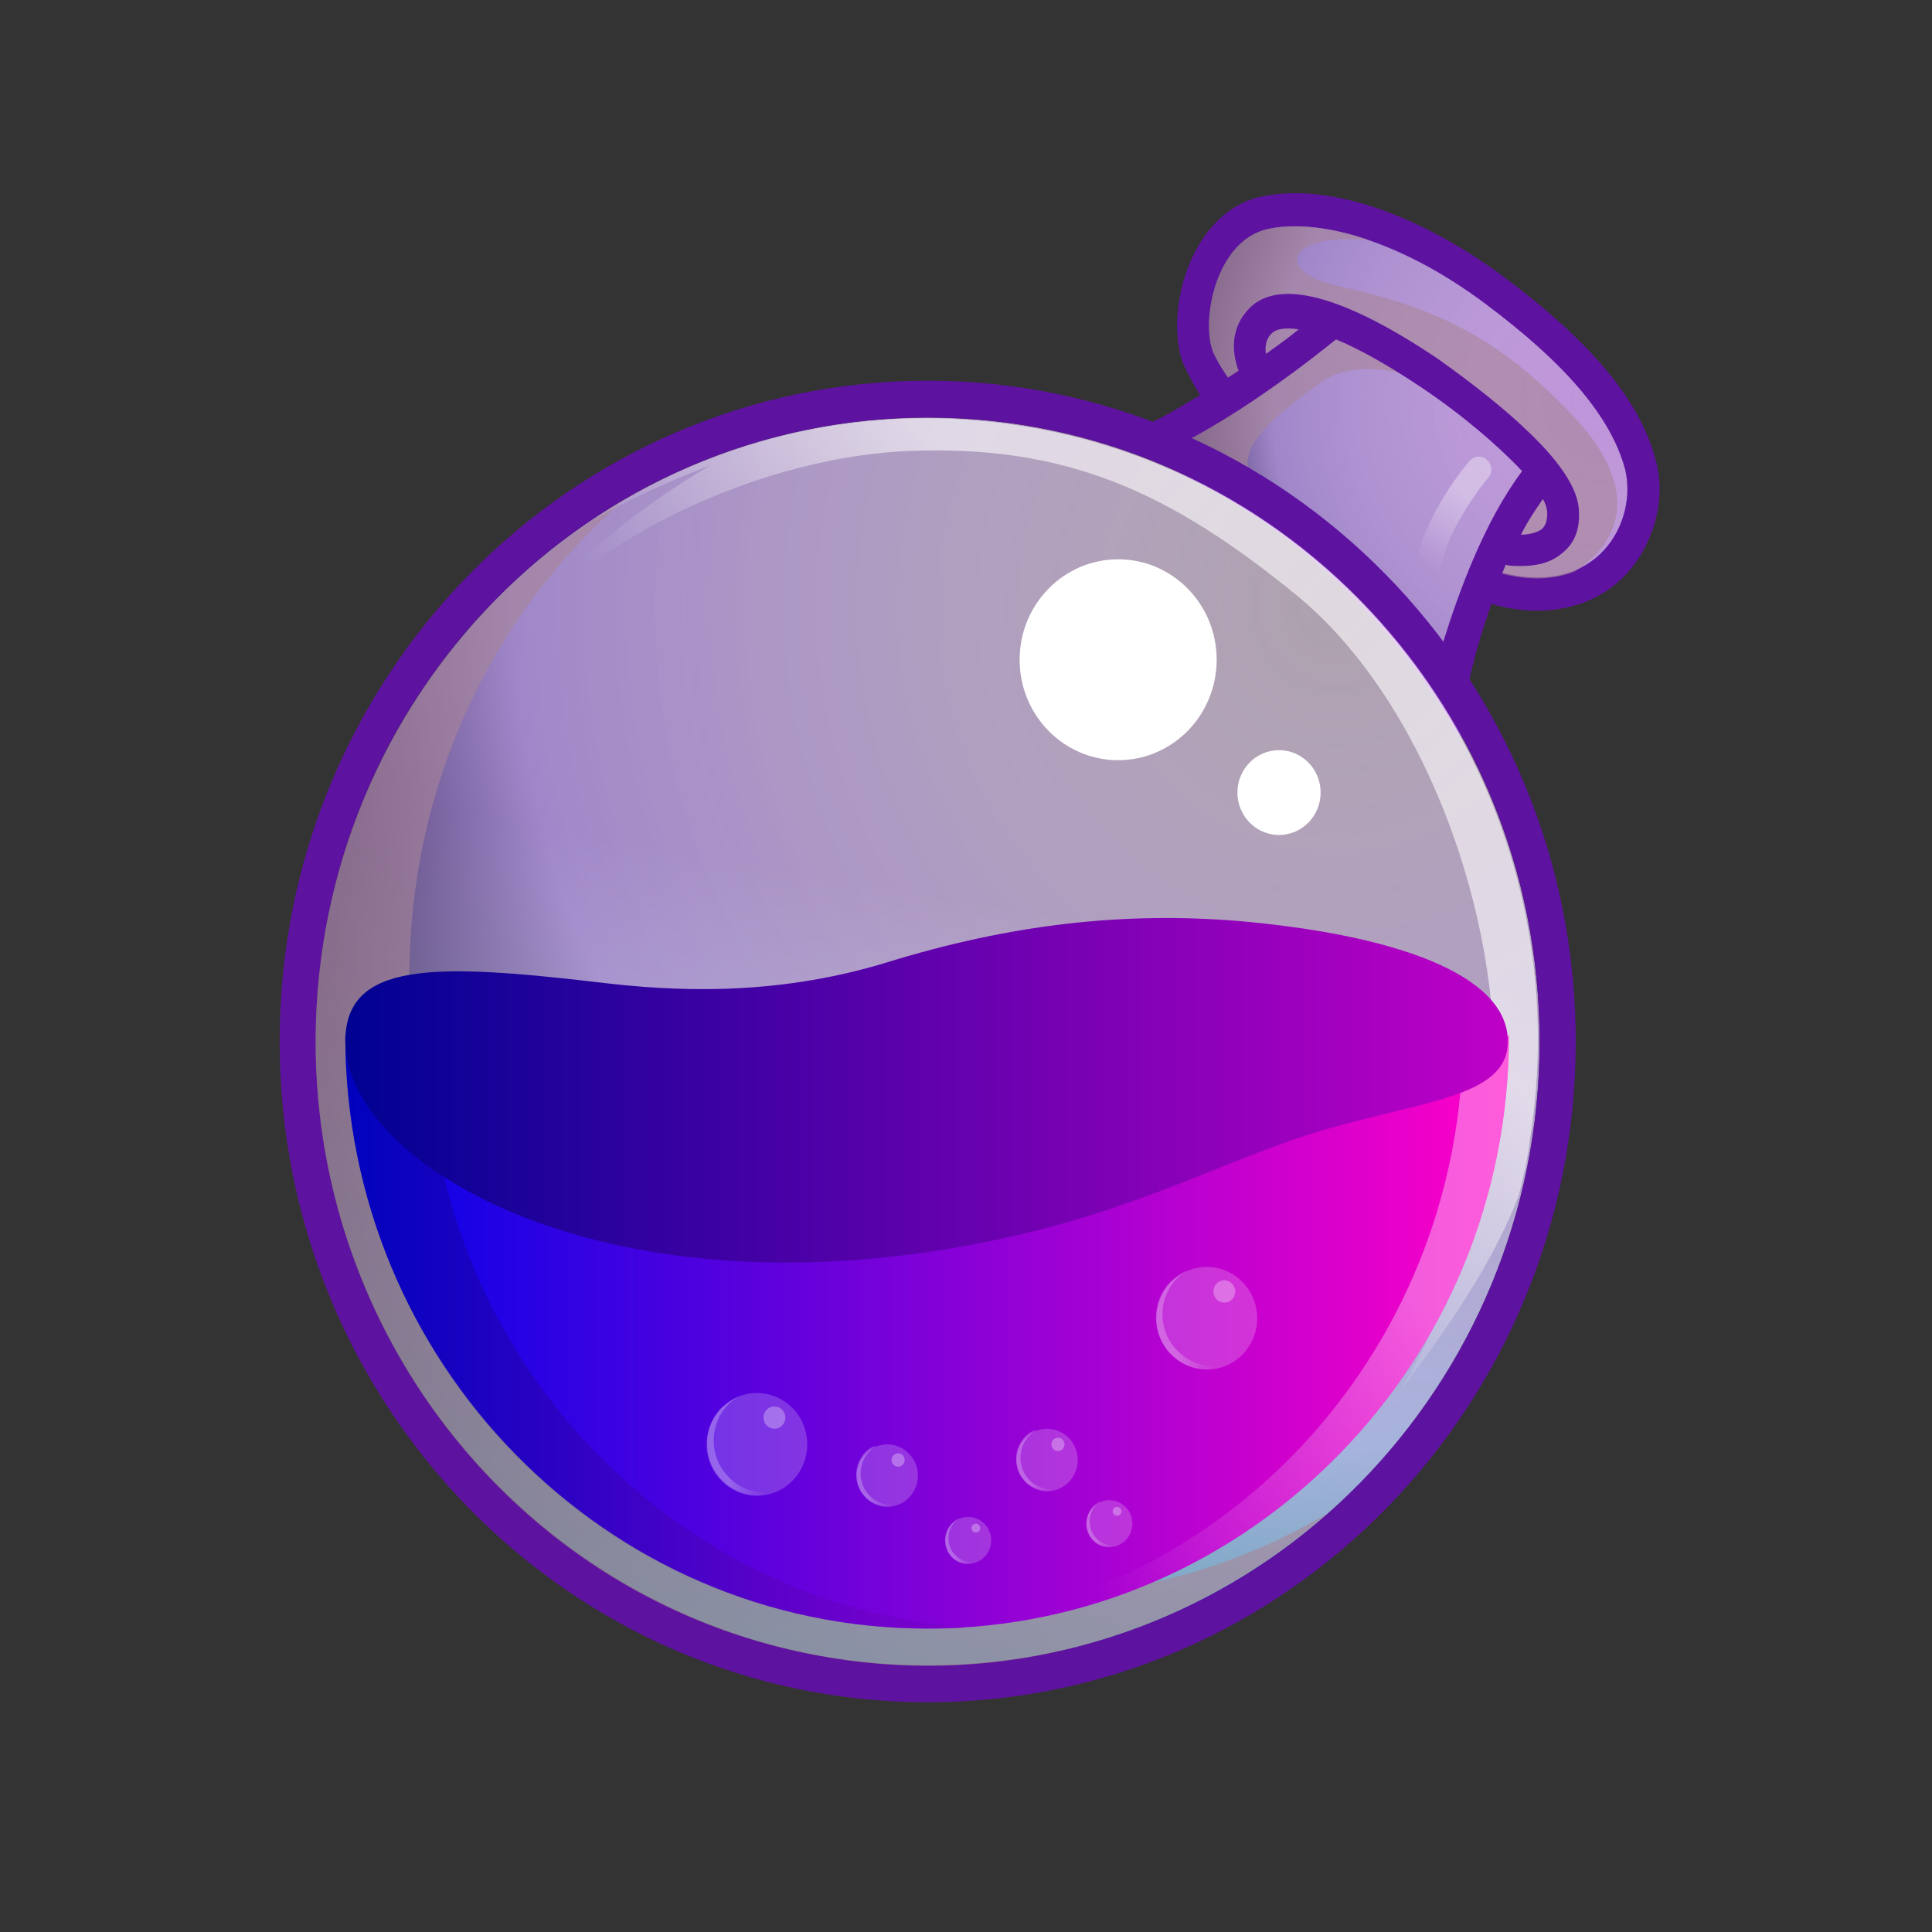 <svg width="500" height="500" viewBox="0 0 500 500" fill="none" xmlns="http://www.w3.org/2000/svg">
<rect x="0" y="0" width="500" height="500" fill="#333333" stroke="none"/>
<path d="M428.474 119.036C424.508 103.726 411.759 88.418 388.813 71.375C370.398 57.799 350.85 50 335.269 50C332.153 50 329.321 50.289 326.487 50.867C319.405 52.311 313.173 57.51 309.206 65.309C304.39 74.552 303.258 86.973 306.373 94.483C307.507 96.794 308.924 99.683 310.623 102.282C295.608 111.526 287.109 114.125 285.977 114.414C325.072 127.701 357.651 155.432 378.047 191.538L378.331 188.072C379.18 178.54 382.013 167.563 385.98 156.298C389.945 157.453 393.912 158.031 397.879 158.031C408.36 158.031 417.426 153.698 423.092 145.899C428.758 138.1 431.024 127.701 428.474 119.036Z" fill="#5E12A0"/>
<path d="M387.68 147.922C413.461 155.144 423.941 134.925 420.542 121.348C416.86 107.772 404.961 93.907 383.997 78.309C363.033 62.711 341.787 56.356 328.187 59.245C314.589 62.133 310.623 83.22 314.023 91.308C315.438 94.485 318.555 99.106 322.804 104.306C317.422 108.061 312.323 110.949 308.073 113.549C334.137 125.392 356.801 143.879 373.798 166.988C375.781 159.188 378.615 152.255 381.164 146.19C383.147 146.479 385.413 147.056 387.68 147.922Z" fill="url(#paint0_radial_2_39)"/>
<path d="M240.083 430.995C327.544 430.995 398.446 358.704 398.446 269.527C398.446 180.351 327.544 108.058 240.083 108.058C152.622 108.058 81.72 180.351 81.72 269.527C81.72 358.704 152.622 430.995 240.083 430.995Z" fill="url(#paint1_radial_2_39)"/>
<path opacity="0.6" d="M407.515 108.058C385.984 84.95 367.853 78.884 346.039 73.974C329.041 69.93 333.575 60.109 354.255 62.131C344.339 58.664 334.99 57.798 328.192 59.242C314.593 62.131 310.627 83.217 314.028 91.305C315.443 94.482 318.559 99.104 322.809 104.303C315.16 109.503 308.644 113.258 303.261 116.147C305.812 117.302 308.927 118.745 312.61 120.768C322.242 125.967 332.725 134.633 332.725 134.633C316.859 120.768 320.258 114.413 342.072 98.815C348.872 93.905 361.337 94.482 372.953 100.548C384.568 106.614 398.166 121.923 398.166 121.923L385.134 147.342C385.984 147.631 386.834 147.92 387.683 148.209C395.899 150.52 402.415 149.942 407.515 147.92C413.464 144.165 429.045 131.456 407.515 108.058Z" fill="#A98698"/>
<path d="M345.749 87.841C351.414 90.152 358.78 94.196 367.846 100.262C378.611 107.483 387.96 115.572 393.91 121.926C383.993 135.213 377.478 153.411 373.512 166.12C375.496 169.009 377.763 171.897 379.744 174.787C381.727 167.565 385.127 156.877 389.66 146.19C390.794 146.479 392.209 146.479 393.626 146.479C397.025 146.479 400.992 145.901 404.109 143.301C406.375 141.568 408.924 138.391 408.64 132.613C408.64 127.126 404.391 120.193 395.61 111.816C389.377 105.75 380.878 99.106 372.379 93.041C348.015 76.576 331.018 71.954 323.369 79.753C318.27 84.953 318.835 91.308 320.535 95.929C311.47 101.995 303.822 106.328 298.722 109.217C302.122 110.372 305.238 111.816 308.637 113.26C317.702 108.35 330.734 99.973 345.749 87.841ZM399.292 129.147C400.142 130.592 400.426 132.036 400.426 132.902C400.426 135.502 399.575 136.368 399.009 136.946C397.875 137.813 395.609 138.391 393.626 138.391C395.326 134.925 397.31 132.036 399.292 129.147ZM329.318 86.108C330.168 85.242 332.434 84.664 336.117 85.242C333.284 87.552 330.452 89.574 327.617 91.596C327.335 89.574 327.617 87.552 329.318 86.108Z" fill="#5E12A0"/>
<path d="M240.081 98.531C147.443 98.531 72.369 175.078 72.369 269.532C72.369 363.987 147.443 440.533 240.081 440.533C332.719 440.533 407.793 363.987 407.793 269.532C407.793 175.078 332.435 98.531 240.081 98.531ZM240.081 431.001C152.542 431.001 81.718 358.788 81.718 269.532C81.718 180.276 152.542 108.063 240.081 108.063C327.62 108.063 398.444 180.276 398.444 269.532C398.444 358.788 327.337 431.001 240.081 431.001Z" fill="#5E12A0"/>
<path opacity="0.6" d="M240.083 430.995C327.544 430.995 398.446 358.704 398.446 269.527C398.446 180.351 327.544 108.058 240.083 108.058C152.622 108.058 81.72 180.351 81.72 269.527C81.72 358.704 152.622 430.995 240.083 430.995Z" fill="url(#paint2_linear_2_39)"/>
<path opacity="0.6" d="M238.947 411.357C152.541 397.202 93.898 314.303 108.063 226.201C114.296 187.207 133.56 153.989 160.757 130.014C121.095 153.411 91.632 194.139 83.7 243.822C69.818 331.922 128.46 414.824 214.583 428.978C262.744 437.065 309.204 421.755 343.483 391.714C313.171 409.624 276.342 417.422 238.947 411.357Z" fill="#A98698"/>
<path opacity="0.6" d="M265.299 110.37C225.354 103.726 186.543 112.969 154.814 133.478C154.247 134.056 153.681 134.633 153.681 134.633C165.862 127.123 183.71 120.479 183.71 120.479C137.816 147.632 123.651 178.539 123.651 178.539C141.499 143.3 193.908 118.458 234.986 116.724C276.064 114.992 302.978 127.412 335.84 154.276C368.702 181.428 388.534 236.888 386.55 280.794C384.851 324.699 362.188 360.228 362.188 360.228C377.768 339.72 387.118 324.699 393.067 309.389C394.2 304.768 395.333 300.147 395.901 295.235C410.065 207.424 351.704 124.524 265.299 110.37Z" fill="url(#paint3_linear_2_39)"/>
<path d="M390.512 268.087C390.512 352.72 323.087 421.468 240.082 421.468C157.076 421.468 89.368 352.72 89.368 268.087H390.512Z" fill="url(#paint4_linear_2_39)"/>
<g opacity="0.6">
<path opacity="0.6" d="M378.616 268.087C378.616 350.699 314.592 418.29 234.135 421.468C236.119 421.468 238.102 421.468 240.085 421.468C323.09 421.468 390.515 352.72 390.515 268.087H378.616Z" fill="url(#paint5_linear_2_39)"/>
</g>
<g opacity="0.7">
<path opacity="0.7" d="M110.616 268.087H89.368C89.368 352.72 156.793 421.468 239.799 421.468C243.482 421.468 246.881 421.468 250.28 421.179C172.374 415.402 110.616 348.966 110.616 268.087Z" fill="url(#paint6_linear_2_39)"/>
</g>
<path d="M390.229 269.526C390.229 251.906 360.199 241.797 320.255 238.331C291.359 236.019 262.179 238.907 228.75 249.306C199.853 257.972 173.79 256.527 154.81 254.217C112.598 249.306 89.368 248.728 89.368 269.526C89.368 299.567 149.427 337.118 239.515 324.12C285.126 317.475 308.64 303.9 335.553 294.657C364.733 284.835 390.229 285.124 390.229 269.526Z" fill="url(#paint7_linear_2_39)"/>
<path d="M289.376 196.739C303.458 196.739 314.873 185.1 314.873 170.742C314.873 156.385 303.458 144.745 289.376 144.745C275.295 144.745 263.88 156.385 263.88 170.742C263.88 185.1 275.295 196.739 289.376 196.739Z" fill="white"/>
<path d="M331.011 216.092C336.957 216.092 341.776 211.178 341.776 205.115C341.776 199.053 336.957 194.139 331.011 194.139C325.066 194.139 320.246 199.053 320.246 205.115C320.246 211.178 325.066 216.092 331.011 216.092Z" fill="white"/>
<g opacity="0.6">
<path opacity="0.6" d="M369.549 149.939C369.266 149.939 368.983 149.939 368.983 149.939C367.282 149.65 366.15 147.918 366.432 145.895C368.983 132.609 379.748 119.898 380.314 119.321C381.447 117.877 383.713 117.877 384.847 119.032C386.264 120.187 386.264 122.498 385.13 123.654C384.847 123.942 374.931 135.786 372.666 147.34C372.382 149.073 370.965 149.939 369.549 149.939Z" fill="url(#paint8_linear_2_39)"/>
</g>
<path opacity="0.2" d="M229.622 389.978C234.002 389.978 237.554 386.356 237.554 381.89C237.554 377.423 234.002 373.802 229.622 373.802C225.241 373.802 221.69 377.423 221.69 381.89C221.69 386.356 225.241 389.978 229.622 389.978Z" fill="white"/>
<g opacity="0.4">
<path opacity="0.6" d="M225.063 387.101C221.948 383.924 221.948 378.724 225.063 375.547C225.631 374.968 226.197 374.68 226.763 374.103C225.631 374.392 224.78 374.968 223.93 375.835C220.815 379.013 220.815 384.212 223.93 387.39C226.481 389.99 230.446 390.567 233.563 388.834C230.73 389.99 227.331 389.412 225.063 387.101Z" fill="url(#paint9_linear_2_39)"/>
</g>
<path opacity="0.3" d="M232.427 379.578C233.366 379.578 234.128 378.802 234.128 377.845C234.128 376.888 233.366 376.112 232.427 376.112C231.488 376.112 230.728 376.888 230.728 377.845C230.728 378.802 231.488 379.578 232.427 379.578Z" fill="white"/>
<path opacity="0.2" d="M270.979 385.939C275.36 385.939 278.911 382.319 278.911 377.852C278.911 373.385 275.36 369.764 270.979 369.764C266.599 369.764 263.048 373.385 263.048 377.852C263.048 382.319 266.599 385.939 270.979 385.939Z" fill="white"/>
<g opacity="0.4">
<path opacity="0.6" d="M266.435 383.055C263.32 379.878 263.32 374.678 266.435 371.501C267.003 370.924 267.569 370.635 268.135 370.057C267.003 370.346 266.153 370.924 265.303 371.791C262.186 374.967 262.186 380.167 265.303 383.345C267.853 385.945 271.818 386.521 274.934 384.788C272.102 385.944 268.702 385.366 266.435 383.055Z" fill="url(#paint10_linear_2_39)"/>
</g>
<path opacity="0.3" d="M273.799 375.539C274.738 375.539 275.499 374.762 275.499 373.805C275.499 372.848 274.738 372.072 273.799 372.072C272.86 372.072 272.1 372.848 272.1 373.805C272.1 374.762 272.86 375.539 273.799 375.539Z" fill="white"/>
<path opacity="0.2" d="M250.567 404.711C253.853 404.711 256.517 401.995 256.517 398.645C256.517 395.294 253.853 392.578 250.567 392.578C247.281 392.578 244.618 395.294 244.618 398.645C244.618 401.995 247.281 404.711 250.567 404.711Z" fill="white"/>
<g opacity="0.4">
<path opacity="0.6" d="M247.167 402.411C244.9 400.1 244.9 396.057 247.167 393.746C247.45 393.457 248.017 393.167 248.299 392.879C247.45 393.167 246.883 393.746 246.317 394.322C244.05 396.633 244.05 400.678 246.317 402.988C248.299 405.011 251.132 405.3 253.683 403.855C251.416 404.721 248.867 404.145 247.167 402.411Z" fill="url(#paint11_linear_2_39)"/>
</g>
<path opacity="0.3" d="M252.541 396.625C253.166 396.625 253.673 396.107 253.673 395.469C253.673 394.832 253.166 394.314 252.541 394.314C251.914 394.314 251.407 394.832 251.407 395.469C251.407 396.107 251.914 396.625 252.541 396.625Z" fill="white"/>
<path opacity="0.2" d="M287.113 400.378C290.399 400.378 293.063 397.662 293.063 394.313C293.063 390.962 290.399 388.247 287.113 388.247C283.828 388.247 281.165 390.962 281.165 394.313C281.165 397.662 283.828 400.378 287.113 400.378Z" fill="white"/>
<g opacity="0.4">
<path opacity="0.6" d="M283.714 398.08C281.447 395.768 281.447 391.723 283.714 389.413C283.998 389.123 284.564 388.836 284.847 388.547C283.998 388.836 283.43 389.413 282.864 389.992C280.597 392.302 280.597 396.346 282.864 398.656C284.846 400.679 287.679 400.967 290.23 399.522C287.963 400.39 285.414 399.812 283.714 398.08Z" fill="url(#paint12_linear_2_39)"/>
</g>
<path opacity="0.3" d="M289.098 392.294C289.725 392.294 290.232 391.776 290.232 391.139C290.232 390.501 289.725 389.983 289.098 389.983C288.473 389.983 287.966 390.501 287.966 391.139C287.966 391.776 288.473 392.294 289.098 392.294Z" fill="white"/>
<path opacity="0.2" d="M195.884 387.09C203.082 387.09 208.916 381.14 208.916 373.802C208.916 366.465 203.082 360.515 195.884 360.515C188.687 360.515 182.853 366.465 182.853 373.802C182.853 381.14 188.687 387.09 195.884 387.09Z" fill="white"/>
<g opacity="0.4">
<path opacity="0.6" d="M188.527 382.185C183.427 376.985 183.427 368.608 188.527 363.408C189.377 362.543 190.227 361.965 191.359 361.387C189.66 361.965 188.244 363.12 186.826 364.275C181.728 369.475 181.728 377.852 186.826 383.051C191.077 387.384 197.593 388.251 202.692 385.073C197.875 387.095 192.21 386.228 188.527 382.185Z" fill="url(#paint13_linear_2_39)"/>
</g>
<path opacity="0.3" d="M200.422 369.759C201.987 369.759 203.255 368.466 203.255 366.871C203.255 365.275 201.987 363.982 200.422 363.982C198.858 363.982 197.589 365.275 197.589 366.871C197.589 368.466 198.858 369.759 200.422 369.759Z" fill="white"/>
<path opacity="0.2" d="M312.326 354.455C319.523 354.455 325.358 348.506 325.358 341.167C325.358 333.83 319.523 327.881 312.326 327.881C305.129 327.881 299.295 333.83 299.295 341.167C299.295 348.506 305.129 354.455 312.326 354.455Z" fill="white"/>
<g opacity="0.4">
<path opacity="0.6" d="M304.668 349.544C299.57 344.344 299.57 335.967 304.668 330.768C305.518 329.901 306.369 329.324 307.502 328.746C305.802 329.324 304.386 330.479 302.969 331.634C297.87 336.834 297.87 345.211 302.969 350.411C307.219 354.743 313.734 355.61 318.834 352.432C314.018 354.453 308.635 353.587 304.668 349.544Z" fill="url(#paint14_linear_2_39)"/>
</g>
<path opacity="0.3" d="M316.85 337.117C318.415 337.117 319.682 335.825 319.682 334.229C319.682 332.634 318.415 331.34 316.85 331.34C315.285 331.34 314.016 332.634 314.016 334.229C314.016 335.825 315.285 337.117 316.85 337.117Z" fill="white"/>
<defs>
<radialGradient id="paint0_radial_2_39" cx="0" cy="0" r="1" gradientUnits="userSpaceOnUse" gradientTransform="translate(415.375 103.15) scale(126.619 129.101)">
<stop stop-color="#FFEAFF" stop-opacity="0.6"/>
<stop offset="0.681" stop-color="#A087C9"/>
<stop offset="1" stop-color="#10002F"/>
</radialGradient>
<radialGradient id="paint1_radial_2_39" cx="0" cy="0" r="1" gradientUnits="userSpaceOnUse" gradientTransform="translate(344.933 158.207) scale(309.788 315.864)">
<stop stop-color="#FFEAFF" stop-opacity="0.6"/>
<stop offset="0.681" stop-color="#A087C9"/>
<stop offset="1" stop-color="#10002F"/>
</radialGradient>
<linearGradient id="paint2_linear_2_39" x1="214.681" y1="428.705" x2="267.286" y2="110.404" gradientUnits="userSpaceOnUse">
<stop stop-color="#81FFFF"/>
<stop offset="0.62" stop-color="white" stop-opacity="0"/>
</linearGradient>
<linearGradient id="paint3_linear_2_39" x1="351.691" y1="159.869" x2="218.418" y2="279.798" gradientUnits="userSpaceOnUse">
<stop offset="0.289" stop-color="white"/>
<stop offset="0.78" stop-color="white" stop-opacity="0"/>
</linearGradient>
<linearGradient id="paint4_linear_2_39" x1="89.496" y1="344.688" x2="390.44" y2="344.688" gradientUnits="userSpaceOnUse">
<stop stop-color="#0002E9"/>
<stop offset="0.995" stop-color="#FF00C7"/>
</linearGradient>
<linearGradient id="paint5_linear_2_39" x1="404.688" y1="281.546" x2="237.887" y2="436.149" gradientUnits="userSpaceOnUse">
<stop offset="0.289" stop-color="white"/>
<stop offset="0.78" stop-color="white" stop-opacity="0"/>
</linearGradient>
<linearGradient id="paint6_linear_2_39" x1="89.496" y1="344.688" x2="250.499" y2="344.688" gradientUnits="userSpaceOnUse">
<stop stop-color="#000292"/>
<stop offset="0.995" stop-color="#7D00C7"/>
</linearGradient>
<linearGradient id="paint7_linear_2_39" x1="89.698" y1="282.268" x2="390.237" y2="282.268" gradientUnits="userSpaceOnUse">
<stop stop-color="#000292"/>
<stop offset="0.995" stop-color="#BE00C7"/>
</linearGradient>
<linearGradient id="paint8_linear_2_39" x1="385.308" y1="117.914" x2="363.093" y2="153.318" gradientUnits="userSpaceOnUse">
<stop offset="0.289" stop-color="white"/>
<stop offset="0.78" stop-color="white" stop-opacity="0"/>
</linearGradient>
<linearGradient id="paint9_linear_2_39" x1="221.586" y1="382.15" x2="233.571" y2="382.15" gradientUnits="userSpaceOnUse">
<stop offset="0.289" stop-color="white"/>
<stop offset="0.78" stop-color="white" stop-opacity="0"/>
</linearGradient>
<linearGradient id="paint10_linear_2_39" x1="262.928" y1="378.048" x2="274.914" y2="378.048" gradientUnits="userSpaceOnUse">
<stop offset="0.289" stop-color="white"/>
<stop offset="0.78" stop-color="white" stop-opacity="0"/>
</linearGradient>
<linearGradient id="paint11_linear_2_39" x1="244.58" y1="398.725" x2="253.579" y2="398.725" gradientUnits="userSpaceOnUse">
<stop offset="0.289" stop-color="white"/>
<stop offset="0.78" stop-color="white" stop-opacity="0"/>
</linearGradient>
<linearGradient id="paint12_linear_2_39" x1="281.005" y1="394.382" x2="290.002" y2="394.382" gradientUnits="userSpaceOnUse">
<stop offset="0.289" stop-color="white"/>
<stop offset="0.78" stop-color="white" stop-opacity="0"/>
</linearGradient>
<linearGradient id="paint13_linear_2_39" x1="182.873" y1="374.146" x2="202.446" y2="374.146" gradientUnits="userSpaceOnUse">
<stop offset="0.289" stop-color="white"/>
<stop offset="0.78" stop-color="white" stop-opacity="0"/>
</linearGradient>
<linearGradient id="paint14_linear_2_39" x1="299.123" y1="341.496" x2="318.697" y2="341.496" gradientUnits="userSpaceOnUse">
<stop offset="0.289" stop-color="white"/>
<stop offset="0.78" stop-color="white" stop-opacity="0"/>
</linearGradient>
</defs>
</svg>
